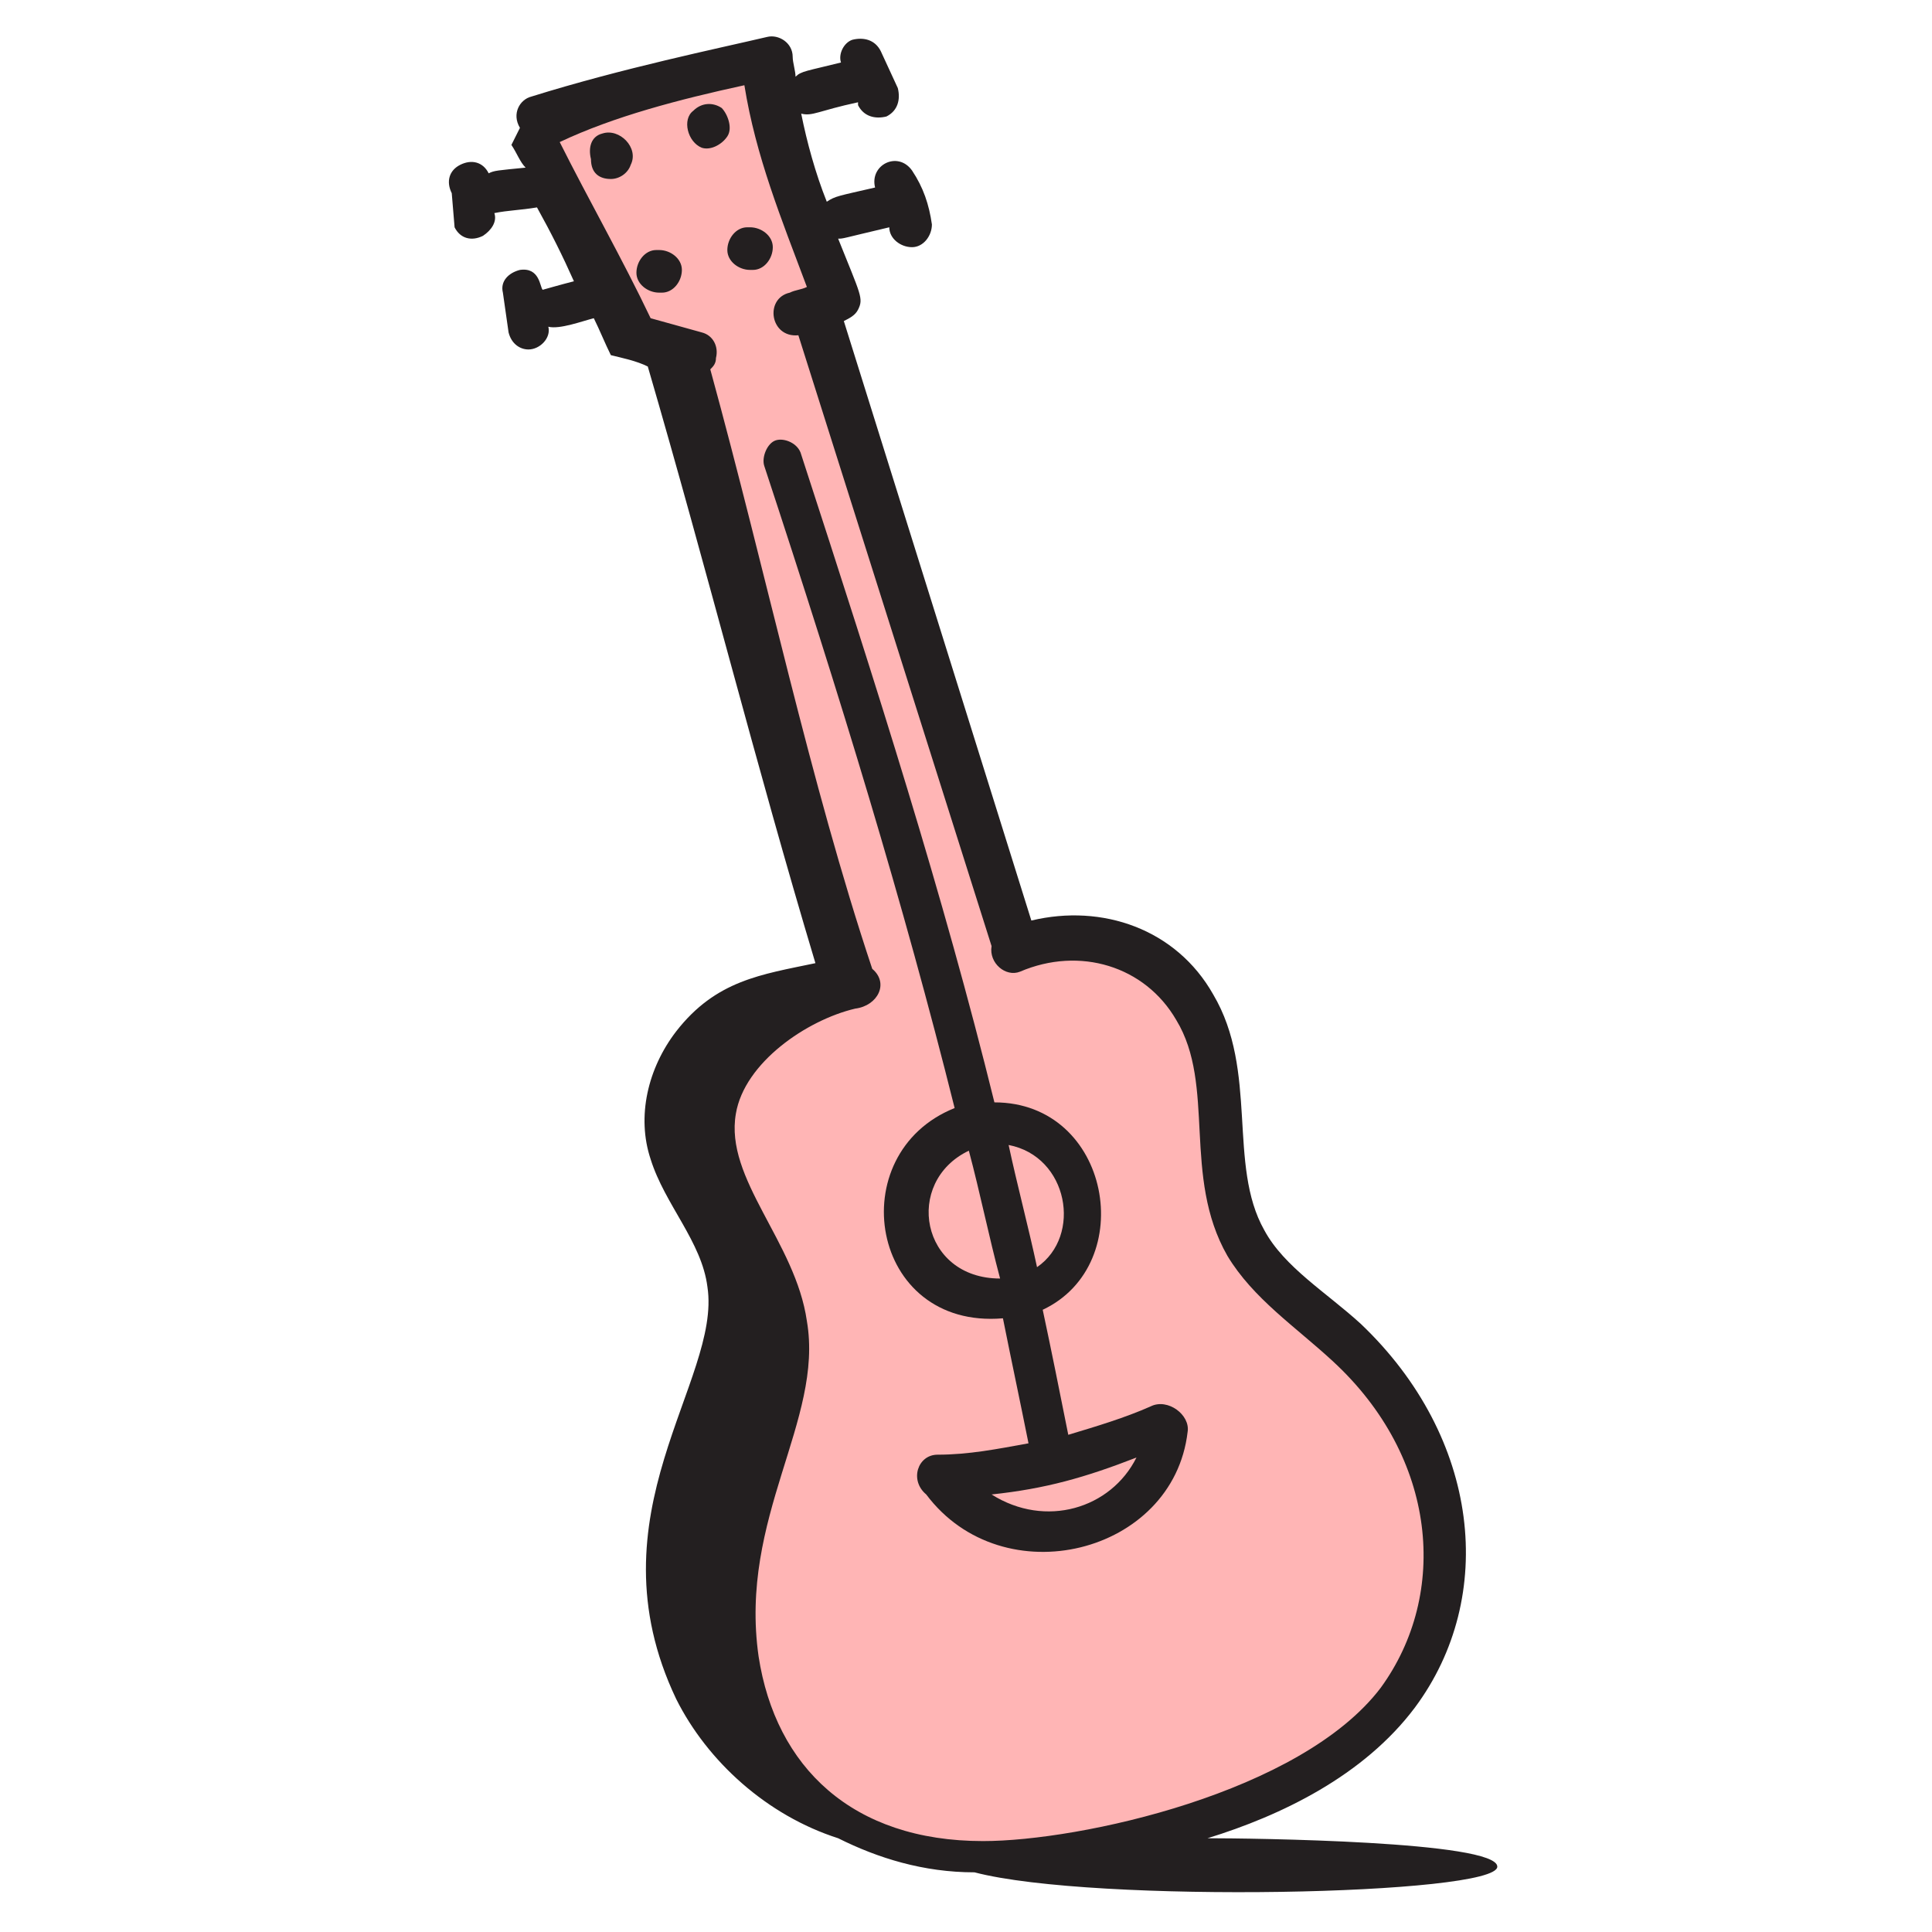 <svg width="68" height="68" viewBox="0 0 68 68" fill="none" xmlns="http://www.w3.org/2000/svg">
<path d="M27.5 2L19 4L22 11.5L24 12L30 34.5L24 38.5L27.5 47L25.5 52L26.5 62L33.5 65.5L38.5 65C45.7 63.8 49.167 60.5 50 59L51 54.5L49 49L44.5 45L43 42C43.167 40.333 43 36.5 41 34.5C39 32.5 36.833 33 36 33.5L28.5 11L29.5 10.5L27.5 2Z" fill="#FFB5B5"/>
<path d="M21.5 6.3C21.8 6.3 22.1 6.1 22.2 5.8C22.5 5.2 21.8 4.5 21.2 4.7C20.8 4.8 20.7 5.2 20.8 5.6C20.8 6.1 21.1 6.3 21.5 6.3ZM23.2 10.3H23.3C23.7 10.3 24 9.9 24 9.5C24 9.1 23.6 8.8 23.2 8.8H23.1C22.7 8.8 22.4 9.2 22.4 9.6C22.4 10 22.8 10.3 23.2 10.3ZM26.4 9.5H26.5C26.9 9.5 27.2 9.1 27.2 8.7C27.2 8.3 26.8 8 26.4 8H26.3C25.9 8 25.6 8.4 25.6 8.8C25.6 9.2 26 9.5 26.4 9.5ZM24.7 5.2C25 5.3 25.4 5.1 25.6 4.8C25.8 4.5 25.6 4 25.4 3.8C25.1 3.6 24.7 3.6 24.4 3.9C24 4.2 24.2 5 24.7 5.2ZM26.9 16.4C29.6 24.6 31.8 31.8 33.6 39C29.6 40.6 30.6 46.8 35.3 46.4C35.6 47.9 35.9 49.3 36.2 50.8C35.1 51 34.1 51.2 33 51.2C32.3 51.2 32 52.1 32.6 52.6C35.3 56.2 41.3 54.7 41.8 50.4C41.9 49.8 41.1 49.2 40.5 49.5C39.6 49.9 38.6 50.2 37.6 50.5C37.3 49 37 47.5 36.7 46.1C40.1 44.5 39.1 38.8 35 38.8C33.2 31.5 30.9 24.3 28.2 16C28.1 15.6 27.6 15.4 27.3 15.5C27 15.6 26.8 16.1 26.9 16.4ZM34.9 52.6C36.8 52.4 38.2 52 40 51.3C39.1 53.1 36.8 53.8 34.9 52.6ZM34.1 40.5C34.5 42 34.8 43.5 35.2 45C32.4 45 31.8 41.6 34.1 40.5ZM36.5 44.6C36.2 43.2 35.8 41.7 35.5 40.3C37.6 40.7 38.1 43.5 36.5 44.6Z" fill="#231F20"/>
<path d="M52.7 65.7C52.7 64.8 44 64.7 42.5 64.7C45.1 63.9 48 62.5 49.8 60.1C52.7 56.2 52.1 50.6 47.9 46.6C46.7 45.5 45.2 44.6 44.5 43.3C43.2 41 44.3 37.7 42.7 35C41.4 32.7 38.8 31.8 36.3 32.4L29.7 11.3C29.9 11.2 30.1 11.1 30.2 10.9C30.4 10.5 30.3 10.4 29.5 8.4C29.7 8.4 29.6 8.4 31.3 8C31.3 8.4 31.7 8.7 32.1 8.7C32.5 8.7 32.8 8.3 32.8 7.9C32.7 7.2 32.5 6.6 32.1 6C31.6 5.3 30.6 5.8 30.8 6.6C29.5 6.9 29.4 6.9 29.1 7.1C28.7 6.1 28.4 5 28.2 4C28.6 4.1 28.8 3.9 30.2 3.6V3.7C30.4 4.1 30.8 4.2 31.2 4.1C31.6 3.9 31.7 3.5 31.6 3.1L31 1.8C30.8 1.4 30.4 1.3 30 1.4C29.7 1.5 29.5 1.9 29.6 2.2C28.4 2.5 28.2 2.5 28 2.7C28 2.5 27.9 2.2 27.9 2C27.9 1.5 27.4 1.2 27 1.3C25.3 1.7 21.9 2.4 18.7 3.4C18.3 3.5 18 4 18.3 4.5L18 5.1C18.2 5.4 18.3 5.7 18.5 5.9C17.5 6 17.4 6 17.2 6.1C17 5.7 16.6 5.6 16.2 5.8C15.8 6 15.7 6.4 15.9 6.8L16 8C16.2 8.4 16.6 8.5 17 8.3C17.3 8.1 17.5 7.8 17.4 7.5C17.9 7.4 18.3 7.4 18.9 7.3C19.4 8.2 19.8 9 20.2 9.9C19.8 10 19.1 10.2 19.1 10.2C19 10.1 19 9.4 18.3 9.5C17.9 9.6 17.6 9.9 17.7 10.3L17.9 11.7C18 12.1 18.3 12.3 18.6 12.3C19 12.3 19.4 11.9 19.3 11.5C19.7 11.6 20.5 11.3 20.9 11.2C21.1 11.6 21.3 12.1 21.5 12.5C21.9 12.6 22.4 12.7 22.8 12.9C24.9 20.1 26.6 26.9 28.7 33.9C26.8 34.3 25.2 34.5 23.8 36.3C22.8 37.6 22.4 39.3 22.9 40.8C23.4 42.4 24.7 43.7 24.9 45.3C25.4 48.6 20.7 53.3 23.8 59.8C24.9 62 27 63.9 29.5 64.7C30.9 65.4 32.5 65.9 34.3 65.9C38.5 67 52.7 66.7 52.7 65.7ZM26.2 3C26.6 5.5 27.5 7.7 28.4 10.1C28.2 10.2 28 10.2 27.8 10.3C26.9 10.5 27.1 11.9 28.1 11.8L34.9 33.3C34.8 33.9 35.4 34.4 35.9 34.2C38 33.3 40.3 34 41.4 35.9C42.8 38.2 41.6 41.4 43.2 44.2C44.1 45.7 45.6 46.7 46.9 47.9C50.6 51.3 51 56.1 48.6 59.4C45.8 63.1 38 64.8 34.6 64.8C30 64.8 27.3 62.2 26.7 58.3C26 53.4 29 50 28.4 46.5C28 43.7 25.5 41.5 25.9 39.2C26.2 37.4 28.4 35.9 30.1 35.5C30.9 35.4 31.3 34.6 30.7 34.1C28.5 27.5 27 20.3 25 13C25.1 12.9 25.2 12.8 25.2 12.6C25.3 12.2 25.1 11.8 24.7 11.7L22.9 11.2C21.9 9.1 20.7 7 19.7 5C21.6 4.1 23.9 3.5 26.2 3Z" fill="#231F20"/>
</svg>
